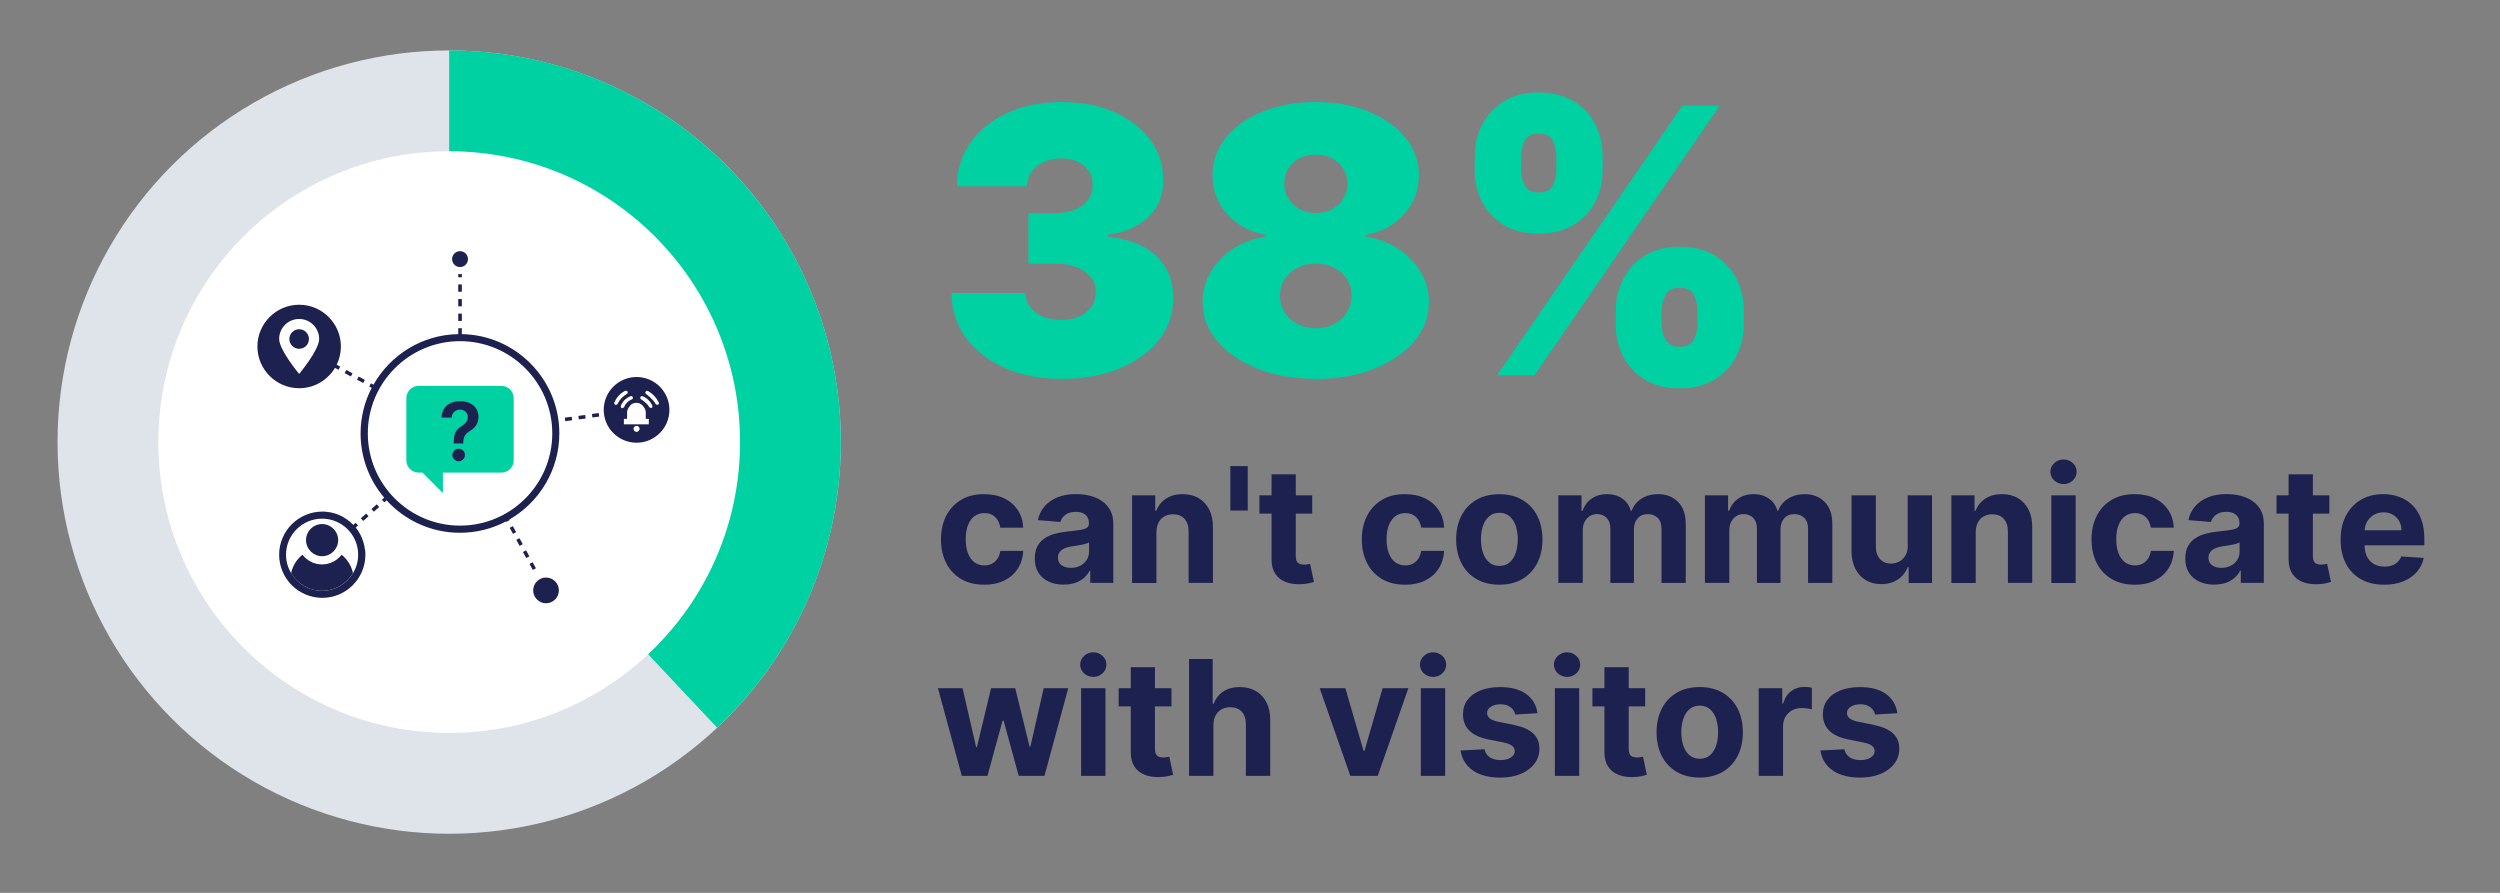 <?xml version="1.0" encoding="UTF-8"?>
<svg xmlns="http://www.w3.org/2000/svg" viewBox="0 0 560 200"><rect x="0" y="0" width="560" height="200" fill="#808080" stroke="none"/>
  <defs>
    <style>
      .cls-1 {
        fill: #dfe4ea;
      }

      .cls-2 {
        fill: #00d1a3;
      }

      .cls-3 {
        fill: #fff;
      }

      .cls-4 {
        fill: #1c214f;
      }
    </style>
  </defs>
  <g id="Layer_1">
    <g id="Layer_1-2" data-name="Layer_1">
      <circle class="cls-1" cx="100.62" cy="99.03" r="87.73"/>
    </g>
    <g>
      <path class="cls-4" d="M220.44,130.97c-2.01,0-3.74-.43-5.18-1.29s-2.55-2.05-3.32-3.57-1.16-3.28-1.16-5.27.39-3.78,1.17-5.3c.78-1.52,1.89-2.71,3.33-3.57s3.15-1.28,5.14-1.28c1.71,0,3.21.31,4.5.93,1.29.62,2.3,1.5,3.05,2.62s1.16,2.45,1.24,3.96h-5.14c-.15-.98-.53-1.77-1.14-2.37-.62-.6-1.43-.9-2.42-.9-.84,0-1.58.23-2.21.68s-1.11,1.12-1.46,1.99-.52,1.92-.52,3.16.17,2.32.52,3.2c.34.88.83,1.55,1.46,2.01s1.37.69,2.21.69c.62,0,1.18-.13,1.68-.38.5-.25.91-.63,1.24-1.12s.54-1.08.65-1.77h5.14c-.09,1.5-.49,2.82-1.22,3.96-.73,1.14-1.73,2.03-3.01,2.67-1.28.64-2.79.96-4.54.96Z"/>
      <path class="cls-4" d="M238.31,130.96c-1.25,0-2.37-.22-3.35-.66-.98-.44-1.75-1.09-2.32-1.96-.57-.87-.85-1.95-.85-3.24,0-1.09.2-2.01.6-2.75.4-.74.95-1.34,1.64-1.79.69-.45,1.48-.79,2.36-1.02.88-.23,1.81-.39,2.78-.49,1.14-.12,2.06-.23,2.76-.34.7-.11,1.21-.27,1.52-.48.31-.21.47-.53.47-.95v-.08c0-.81-.25-1.44-.76-1.88-.51-.44-1.23-.67-2.15-.67-.98,0-1.76.21-2.34.65-.58.43-.96.97-1.15,1.62l-5.04-.41c.25-1.19.76-2.23,1.51-3.1.75-.87,1.72-1.55,2.91-2.02,1.19-.47,2.57-.71,4.14-.71,1.09,0,2.14.13,3.14.38s1.89.65,2.67,1.19,1.4,1.22,1.85,2.06c.45.84.68,1.84.68,3.01v13.24h-5.16v-2.72h-.15c-.31.61-.74,1.15-1.27,1.62-.53.46-1.16.83-1.9,1.09-.74.26-1.6.39-2.57.39ZM239.87,127.2c.8,0,1.51-.16,2.12-.48s1.09-.75,1.44-1.3c.35-.54.52-1.16.52-1.85v-2.08c-.17.11-.4.21-.7.3-.29.09-.62.17-.99.24s-.73.14-1.1.19-.7.1-1,.15c-.64.09-1.2.24-1.67.45-.48.2-.85.48-1.11.82-.26.35-.4.77-.4,1.29,0,.74.27,1.31.81,1.69s1.23.58,2.06.58Z"/>
      <path class="cls-4" d="M259.04,119.24v11.35h-5.45v-19.64h5.19v3.46h.23c.43-1.14,1.16-2.05,2.19-2.72,1.02-.67,2.26-1,3.72-1,1.36,0,2.55.3,3.57.89,1.01.6,1.8,1.45,2.37,2.55.56,1.1.84,2.42.84,3.94v12.5h-5.45v-11.53c0-1.2-.3-2.14-.92-2.82-.62-.68-1.48-1.02-2.57-1.02-.73,0-1.38.16-1.94.47s-.99.77-1.3,1.37c-.31.6-.47,1.32-.48,2.17Z"/>
      <path class="cls-4" d="M279.49,104.41v9.95h-3.89v-9.95h3.89Z"/>
      <path class="cls-4" d="M293.94,110.95v4.09h-11.83v-4.09h11.83ZM284.8,106.25h5.45v18.31c0,.5.08.89.23,1.17s.37.47.65.58c.28.11.6.17.97.17.26,0,.51-.02.77-.07s.45-.08.59-.11l.86,4.05c-.27.09-.66.19-1.15.3s-1.1.19-1.8.21c-1.31.05-2.46-.12-3.45-.52s-1.75-1.02-2.29-1.87c-.54-.84-.81-1.91-.8-3.2v-19.02Z"/>
      <path class="cls-4" d="M314.71,130.97c-2.01,0-3.74-.43-5.18-1.29-1.44-.86-2.55-2.05-3.32-3.57s-1.16-3.28-1.16-5.27.39-3.78,1.17-5.3c.78-1.52,1.89-2.71,3.33-3.57,1.44-.86,3.15-1.28,5.14-1.28,1.71,0,3.21.31,4.5.93,1.29.62,2.31,1.5,3.06,2.62s1.16,2.45,1.24,3.96h-5.14c-.15-.98-.53-1.77-1.14-2.37-.62-.6-1.42-.9-2.42-.9-.84,0-1.58.23-2.21.68-.63.46-1.11,1.12-1.46,1.99-.35.87-.53,1.92-.53,3.16s.17,2.32.52,3.2.83,1.55,1.46,2.01,1.37.69,2.21.69c.62,0,1.18-.13,1.68-.38.5-.25.91-.63,1.24-1.12s.54-1.08.65-1.77h5.14c-.09,1.5-.49,2.82-1.22,3.96-.73,1.14-1.73,2.03-3.01,2.67-1.28.64-2.79.96-4.54.96Z"/>
      <path class="cls-4" d="M335.85,130.97c-1.99,0-3.7-.42-5.15-1.27-1.44-.85-2.56-2.03-3.34-3.55s-1.18-3.29-1.18-5.3.39-3.8,1.18-5.33c.78-1.52,1.9-2.71,3.34-3.55,1.45-.85,3.16-1.27,5.15-1.27s3.7.42,5.14,1.27c1.45.85,2.56,2.03,3.34,3.55.78,1.52,1.18,3.3,1.18,5.33s-.39,3.78-1.18,5.3-1.9,2.71-3.34,3.55c-1.44.85-3.16,1.27-5.14,1.27ZM335.88,126.76c.9,0,1.66-.26,2.26-.77.6-.52,1.06-1.22,1.37-2.12.31-.89.47-1.91.47-3.06s-.16-2.16-.47-3.05c-.31-.9-.77-1.6-1.37-2.12-.61-.52-1.36-.78-2.26-.78s-1.68.26-2.29.78c-.62.52-1.08,1.23-1.39,2.12-.31.89-.47,1.91-.47,3.05s.16,2.16.47,3.06c.31.9.78,1.6,1.39,2.12.62.52,1.38.77,2.29.77Z"/>
      <path class="cls-4" d="M349.07,130.59v-19.64h5.19v3.46h.23c.41-1.15,1.09-2.06,2.04-2.72.96-.67,2.1-1,3.43-1s2.49.33,3.44,1c.95.67,1.58,1.58,1.89,2.72h.21c.4-1.12,1.13-2.03,2.18-2.7,1.05-.68,2.3-1.02,3.74-1.02,1.83,0,3.32.58,4.47,1.74,1.15,1.16,1.72,2.81,1.72,4.94v13.21h-5.43v-12.13c0-1.09-.29-1.91-.87-2.46-.58-.54-1.3-.82-2.17-.82-.99,0-1.76.31-2.31.94-.55.63-.83,1.45-.83,2.47v11.99h-5.28v-12.25c0-.96-.28-1.73-.82-2.3-.55-.57-1.27-.86-2.17-.86-.61,0-1.15.15-1.63.45-.48.3-.86.72-1.14,1.27s-.42,1.17-.42,1.9v11.79h-5.45Z"/>
      <path class="cls-4" d="M381.9,130.59v-19.64h5.19v3.46h.23c.41-1.15,1.09-2.06,2.05-2.72.95-.67,2.1-1,3.43-1s2.49.33,3.44,1c.95.67,1.58,1.58,1.89,2.72h.2c.4-1.12,1.13-2.03,2.18-2.7s2.3-1.02,3.74-1.02c1.83,0,3.32.58,4.47,1.74,1.15,1.16,1.72,2.81,1.72,4.94v13.21h-5.43v-12.13c0-1.09-.29-1.91-.87-2.46-.58-.54-1.3-.82-2.17-.82-.99,0-1.76.31-2.31.94-.55.63-.83,1.45-.83,2.47v11.99h-5.28v-12.25c0-.96-.27-1.73-.82-2.3-.55-.57-1.27-.86-2.17-.86-.61,0-1.15.15-1.63.45s-.86.72-1.14,1.27-.42,1.17-.42,1.9v11.79h-5.45Z"/>
      <path class="cls-4" d="M427.32,122.23v-11.28h5.45v19.64h-5.23v-3.57h-.2c-.44,1.15-1.18,2.08-2.21,2.77-1.03.7-2.28,1.05-3.75,1.05-1.31,0-2.47-.3-3.46-.9-1-.6-1.77-1.44-2.33-2.54-.56-1.1-.84-2.42-.85-3.95v-12.5h5.45v11.53c0,1.16.32,2.08.93,2.75s1.44,1.01,2.47,1.01c.66,0,1.27-.15,1.84-.45.57-.3,1.03-.75,1.39-1.35s.53-1.33.52-2.21Z"/>
      <path class="cls-4" d="M442.56,119.24v11.35h-5.45v-19.64h5.19v3.46h.23c.43-1.14,1.16-2.05,2.19-2.72,1.02-.67,2.26-1,3.72-1,1.36,0,2.55.3,3.57.89,1.01.6,1.8,1.45,2.37,2.55.56,1.1.84,2.42.84,3.94v12.5h-5.45v-11.53c0-1.2-.3-2.14-.92-2.82-.62-.68-1.48-1.02-2.57-1.02-.73,0-1.38.16-1.94.47s-.99.77-1.3,1.37c-.31.6-.47,1.32-.48,2.17Z"/>
      <path class="cls-4" d="M462.23,108.42c-.81,0-1.5-.27-2.08-.8-.58-.54-.86-1.18-.86-1.94s.29-1.41.87-1.95c.58-.54,1.27-.81,2.07-.81s1.5.27,2.08.81c.58.54.86,1.18.86,1.94s-.29,1.41-.86,1.95c-.58.54-1.27.81-2.08.81ZM459.5,130.59v-19.64h5.45v19.64h-5.45Z"/>
      <path class="cls-4" d="M478.16,130.97c-2.01,0-3.74-.43-5.18-1.29s-2.55-2.05-3.32-3.57-1.16-3.28-1.16-5.27.39-3.78,1.17-5.3c.78-1.52,1.89-2.71,3.33-3.57s3.15-1.28,5.14-1.28c1.71,0,3.21.31,4.5.93,1.29.62,2.3,1.5,3.05,2.62s1.16,2.45,1.24,3.96h-5.14c-.15-.98-.53-1.77-1.14-2.37-.62-.6-1.43-.9-2.42-.9-.84,0-1.58.23-2.21.68s-1.11,1.12-1.46,1.99-.52,1.92-.52,3.16.17,2.32.52,3.2c.34.88.83,1.55,1.46,2.01s1.37.69,2.21.69c.62,0,1.18-.13,1.68-.38.5-.25.91-.63,1.24-1.12s.54-1.08.65-1.77h5.14c-.09,1.5-.49,2.82-1.22,3.96-.73,1.14-1.73,2.03-3.01,2.67-1.28.64-2.79.96-4.54.96Z"/>
      <path class="cls-4" d="M496.03,130.96c-1.25,0-2.37-.22-3.35-.66-.98-.44-1.75-1.09-2.32-1.96-.57-.87-.85-1.95-.85-3.24,0-1.09.2-2.01.6-2.75.4-.74.95-1.34,1.64-1.79.69-.45,1.48-.79,2.36-1.02.88-.23,1.81-.39,2.78-.49,1.14-.12,2.06-.23,2.76-.34.7-.11,1.21-.27,1.52-.48.31-.21.47-.53.47-.95v-.08c0-.81-.25-1.44-.76-1.88-.51-.44-1.23-.67-2.15-.67-.98,0-1.76.21-2.34.65-.58.43-.96.97-1.15,1.62l-5.04-.41c.25-1.19.76-2.23,1.51-3.1.75-.87,1.72-1.55,2.91-2.02,1.19-.47,2.57-.71,4.14-.71,1.09,0,2.14.13,3.14.38s1.89.65,2.67,1.19,1.4,1.22,1.85,2.06c.45.84.68,1.84.68,3.01v13.24h-5.16v-2.72h-.15c-.31.61-.74,1.15-1.27,1.62-.53.46-1.16.83-1.9,1.09-.74.26-1.6.39-2.57.39ZM497.59,127.2c.8,0,1.51-.16,2.12-.48s1.09-.75,1.44-1.3c.35-.54.52-1.16.52-1.85v-2.08c-.17.11-.4.21-.7.3-.29.09-.62.17-.99.24s-.73.14-1.1.19-.7.1-1,.15c-.64.09-1.2.24-1.67.45-.48.2-.85.48-1.11.82-.26.35-.4.77-.4,1.29,0,.74.27,1.31.81,1.69s1.23.58,2.06.58Z"/>
      <path class="cls-4" d="M521.77,110.95v4.09h-11.83v-4.09h11.83ZM512.63,106.25h5.45v18.31c0,.5.08.89.23,1.17.15.28.37.47.65.58.28.11.6.17.96.17.26,0,.51-.02.77-.07s.45-.08.59-.11l.86,4.05c-.27.09-.66.19-1.15.3s-1.09.19-1.8.21c-1.31.05-2.46-.12-3.45-.52s-1.75-1.02-2.29-1.87-.81-1.91-.81-3.2v-19.02Z"/>
      <path class="cls-4" d="M534.05,130.97c-2.02,0-3.76-.41-5.21-1.23-1.45-.82-2.57-1.99-3.36-3.5s-1.18-3.3-1.18-5.38.39-3.79,1.18-5.32,1.89-2.71,3.32-3.57c1.43-.85,3.1-1.28,5.03-1.28,1.3,0,2.5.21,3.62.62,1.12.41,2.1,1.03,2.94,1.86.84.83,1.49,1.86,1.96,3.11.47,1.25.7,2.71.7,4.38v1.5h-16.58v-3.38h11.45c0-.78-.17-1.48-.51-2.08-.34-.6-.81-1.08-1.41-1.42-.6-.35-1.3-.52-2.09-.52s-1.56.19-2.19.57-1.13.89-1.49,1.52-.54,1.34-.55,2.12v3.21c0,.97.18,1.81.54,2.52.36.71.88,1.25,1.54,1.64.67.38,1.45.58,2.36.58.61,0,1.16-.08,1.66-.26.5-.17.93-.43,1.29-.77.36-.34.63-.76.82-1.25l5.04.33c-.26,1.21-.78,2.26-1.57,3.16-.79.9-1.8,1.6-3.04,2.1-1.24.5-2.67.75-4.29.75Z"/>
      <path class="cls-4" d="M215.44,173.79l-5.34-19.64h5.51l3.04,13.19h.18l3.17-13.19h5.41l3.22,13.12h.17l2.99-13.12h5.5l-5.33,19.64h-5.77l-3.38-12.35h-.24l-3.38,12.35h-5.75Z"/>
      <path class="cls-4" d="M244.9,151.62c-.81,0-1.5-.27-2.08-.8-.58-.54-.86-1.18-.86-1.94s.29-1.41.87-1.95c.58-.54,1.27-.81,2.07-.81s1.5.27,2.08.81c.58.54.86,1.18.86,1.94s-.29,1.41-.86,1.95c-.58.54-1.27.81-2.08.81ZM242.17,173.79v-19.64h5.45v19.64h-5.45Z"/>
      <path class="cls-4" d="M262.41,154.15v4.09h-11.83v-4.09h11.83ZM253.26,149.45h5.45v18.31c0,.5.08.89.23,1.17s.37.47.65.58c.28.11.6.17.97.17.26,0,.51-.02.77-.07s.45-.08.59-.11l.86,4.05c-.27.09-.66.19-1.15.3s-1.1.19-1.8.21c-1.31.05-2.46-.12-3.45-.52s-1.75-1.02-2.29-1.87c-.54-.84-.81-1.91-.8-3.2v-19.02Z"/>
      <path class="cls-4" d="M271.8,162.44v11.35h-5.45v-26.18h5.29v10.01h.23c.44-1.16,1.16-2.07,2.15-2.73.99-.66,2.23-.99,3.72-.99,1.36,0,2.55.3,3.57.89,1.02.59,1.81,1.44,2.38,2.54.57,1.1.85,2.42.84,3.96v12.5h-5.45v-11.53c0-1.21-.3-2.15-.91-2.83-.62-.67-1.48-1.01-2.59-1.01-.74,0-1.4.16-1.96.47s-1.01.77-1.33,1.37c-.32.6-.48,1.32-.49,2.17Z"/>
      <path class="cls-4" d="M315.48,154.15l-6.87,19.64h-6.14l-6.86-19.64h5.75l4.08,14.05h.2l4.07-14.05h5.77Z"/>
      <path class="cls-4" d="M321.01,151.62c-.81,0-1.5-.27-2.08-.8-.58-.54-.86-1.18-.86-1.94s.29-1.41.87-1.95c.58-.54,1.27-.81,2.07-.81s1.5.27,2.08.81c.58.54.86,1.18.86,1.94s-.29,1.41-.86,1.95c-.57.54-1.27.81-2.08.81ZM318.27,173.79v-19.64h5.45v19.64h-5.45Z"/>
      <path class="cls-4" d="M344.4,159.75l-4.99.31c-.09-.43-.27-.81-.55-1.16-.28-.35-.65-.62-1.11-.83-.46-.21-1-.31-1.63-.31-.84,0-1.56.18-2.14.53-.58.35-.87.83-.87,1.41,0,.47.19.87.56,1.19.38.32,1.02.58,1.93.78l3.55.72c1.91.39,3.33,1.02,4.27,1.89.94.87,1.41,2.01,1.41,3.43,0,1.29-.38,2.42-1.13,3.39-.75.97-1.79,1.73-3.09,2.27-1.31.54-2.82.81-4.52.81-2.6,0-4.67-.54-6.21-1.63-1.54-1.09-2.44-2.57-2.7-4.44l5.36-.28c.16.79.55,1.4,1.18,1.81s1.42.62,2.39.62,1.72-.19,2.31-.56c.58-.37.88-.85.89-1.44,0-.49-.22-.9-.63-1.22-.41-.32-1.04-.56-1.89-.73l-3.4-.68c-1.92-.38-3.34-1.05-4.28-1.99-.93-.95-1.4-2.15-1.4-3.62,0-1.26.34-2.35,1.03-3.26.69-.91,1.65-1.62,2.9-2.11s2.71-.74,4.39-.74c2.48,0,4.43.52,5.86,1.57,1.43,1.05,2.26,2.48,2.5,4.28Z"/>
      <path class="cls-4" d="M351.02,151.62c-.81,0-1.5-.27-2.08-.8-.57-.54-.86-1.18-.86-1.94s.29-1.41.87-1.95c.58-.54,1.27-.81,2.07-.81s1.5.27,2.08.81.86,1.18.86,1.94-.29,1.41-.86,1.95-1.27.81-2.08.81ZM348.29,173.79v-19.64h5.45v19.64h-5.45Z"/>
      <path class="cls-4" d="M368.52,154.15v4.09h-11.82v-4.09h11.82ZM359.38,149.45h5.45v18.31c0,.5.08.89.23,1.17s.37.47.65.58c.28.11.6.17.96.17.26,0,.51-.02.77-.07s.45-.08.59-.11l.86,4.05c-.27.09-.66.19-1.15.3s-1.09.19-1.8.21c-1.31.05-2.46-.12-3.45-.52s-1.75-1.02-2.29-1.87c-.55-.84-.81-1.91-.81-3.2v-19.02Z"/>
      <path class="cls-4" d="M380.73,174.17c-1.99,0-3.7-.42-5.14-1.27-1.45-.85-2.56-2.03-3.34-3.55s-1.18-3.29-1.18-5.3.39-3.8,1.18-5.33c.78-1.52,1.9-2.71,3.34-3.55,1.44-.85,3.16-1.27,5.14-1.27s3.7.42,5.15,1.27c1.44.85,2.56,2.03,3.34,3.55.78,1.52,1.18,3.3,1.18,5.33s-.39,3.78-1.18,5.3-1.9,2.71-3.34,3.55c-1.45.85-3.16,1.27-5.15,1.27ZM380.76,169.96c.9,0,1.66-.26,2.26-.77s1.06-1.22,1.37-2.12c.31-.89.47-1.91.47-3.06s-.16-2.16-.47-3.05c-.31-.9-.77-1.6-1.37-2.12-.61-.52-1.36-.78-2.26-.78s-1.68.26-2.29.78c-.62.52-1.08,1.23-1.39,2.12-.31.89-.47,1.91-.47,3.05s.16,2.16.47,3.06c.31.9.78,1.6,1.39,2.12s1.38.77,2.29.77Z"/>
      <path class="cls-4" d="M393.95,173.79v-19.64h5.28v3.43h.2c.36-1.22.96-2.14,1.8-2.77.84-.63,1.82-.94,2.92-.94.27,0,.57.02.88.05.32.03.59.08.83.14v4.83c-.25-.08-.61-.14-1.06-.2-.45-.06-.86-.09-1.24-.09-.8,0-1.51.17-2.14.52-.63.35-1.12.83-1.48,1.44-.36.61-.54,1.32-.54,2.12v11.11h-5.45Z"/>
      <path class="cls-4" d="M425,159.75l-4.99.31c-.08-.43-.27-.81-.55-1.16-.28-.35-.65-.62-1.11-.83s-1-.31-1.63-.31c-.84,0-1.56.18-2.13.53-.58.35-.87.83-.87,1.41,0,.47.19.87.56,1.19.38.32,1.02.58,1.93.78l3.55.72c1.91.39,3.33,1.02,4.27,1.89.94.87,1.41,2.01,1.41,3.43,0,1.29-.38,2.42-1.13,3.39-.75.97-1.79,1.73-3.09,2.27-1.31.54-2.82.81-4.52.81-2.6,0-4.67-.54-6.21-1.63-1.54-1.09-2.44-2.57-2.7-4.44l5.36-.28c.16.79.55,1.4,1.18,1.81.62.41,1.42.62,2.39.62s1.72-.19,2.31-.56c.58-.37.88-.85.89-1.44,0-.49-.22-.9-.63-1.22-.41-.32-1.04-.56-1.89-.73l-3.4-.68c-1.92-.38-3.34-1.05-4.28-1.99-.93-.95-1.4-2.15-1.4-3.62,0-1.26.34-2.35,1.03-3.26.69-.91,1.65-1.62,2.9-2.11,1.25-.49,2.71-.74,4.39-.74,2.48,0,4.43.52,5.86,1.57,1.43,1.05,2.26,2.48,2.5,4.28Z"/>
    </g>
    <g>
      <path class="cls-2" d="M237.68,84.86c-4.75,0-8.97-.82-12.66-2.46-3.68-1.64-6.58-3.91-8.68-6.79-2.1-2.89-3.16-6.21-3.18-9.96h16.51c.02,1.16.38,2.2,1.08,3.11.7.91,1.66,1.63,2.87,2.14,1.22.51,2.61.77,4.19.77s2.85-.27,4.01-.81c1.16-.54,2.06-1.29,2.71-2.25.65-.96.96-2.06.94-3.3.02-1.22-.35-2.3-1.11-3.24-.76-.94-1.81-1.68-3.17-2.21-1.36-.53-2.92-.8-4.69-.8h-6.13v-11.32h6.13c1.63,0,3.07-.27,4.32-.8,1.25-.53,2.22-1.27,2.92-2.21.7-.94,1.04-2.02,1.02-3.24.02-1.18-.27-2.22-.85-3.12-.59-.9-1.41-1.61-2.46-2.12-1.05-.51-2.26-.77-3.64-.77-1.49,0-2.83.27-3.99.8-1.17.53-2.09,1.27-2.76,2.21-.67.94-1.01,2.02-1.03,3.24h-15.68c.02-3.69,1.04-6.96,3.05-9.79,2.01-2.83,4.78-5.05,8.3-6.66,3.52-1.61,7.56-2.42,12.11-2.42s8.4.76,11.83,2.27c3.43,1.51,6.11,3.59,8.05,6.23,1.93,2.64,2.89,5.66,2.87,9.06.04,3.38-1.12,6.15-3.46,8.31-2.35,2.16-5.32,3.44-8.92,3.83v.47c4.87.53,8.54,2.02,10.99,4.47,2.46,2.45,3.66,5.52,3.62,9.21.02,3.54-1.04,6.67-3.17,9.4-2.13,2.73-5.09,4.87-8.87,6.43-3.78,1.55-8.14,2.33-13.07,2.33Z"/>
      <path class="cls-2" d="M294.74,84.86c-4.87,0-9.22-.76-13.04-2.27-3.82-1.51-6.83-3.57-9.02-6.16-2.19-2.59-3.29-5.52-3.29-8.78,0-2.5.62-4.77,1.87-6.84,1.25-2.06,2.93-3.78,5.05-5.14s4.49-2.24,7.1-2.64v-.47c-3.44-.59-6.26-2.12-8.47-4.58-2.21-2.47-3.32-5.38-3.32-8.74,0-3.16,1-5.98,3.01-8.44,2-2.47,4.75-4.41,8.22-5.82,3.48-1.41,7.44-2.12,11.88-2.12s8.4.71,11.88,2.14c3.48,1.43,6.22,3.37,8.22,5.84,2,2.47,3.01,5.27,3.01,8.42,0,3.38-1.12,6.3-3.36,8.75-2.24,2.46-5.05,3.98-8.43,4.57v.47c2.59.39,4.95,1.27,7.07,2.64s3.81,3.08,5.07,5.14c1.26,2.06,1.89,4.34,1.89,6.84,0,3.26-1.1,6.19-3.29,8.78-2.19,2.59-5.2,4.65-9.02,6.16-3.82,1.51-8.17,2.27-13.04,2.27ZM294.74,73.54c1.55,0,2.93-.31,4.13-.94s2.15-1.5,2.84-2.61c.7-1.11,1.05-2.36,1.05-3.76s-.35-2.63-1.05-3.71c-.7-1.08-1.65-1.93-2.84-2.55s-2.57-.93-4.13-.93-2.9.31-4.11.93c-1.21.62-2.16,1.47-2.86,2.55-.7,1.08-1.05,2.32-1.05,3.71s.35,2.64,1.05,3.74c.7,1.1,1.65,1.97,2.86,2.61,1.21.64,2.58.96,4.11.96ZM294.74,47.72c1.38,0,2.59-.28,3.65-.85,1.06-.57,1.9-1.36,2.51-2.36.61-1,.91-2.13.91-3.39s-.3-2.37-.91-3.35c-.61-.97-1.44-1.74-2.51-2.3-1.06-.56-2.28-.84-3.65-.84s-2.57.28-3.64.84-1.91,1.33-2.52,2.3c-.61.97-.91,2.09-.91,3.35s.3,2.38.91,3.37c.61.99,1.45,1.78,2.52,2.36,1.07.58,2.28.87,3.64.87Z"/>
      <path class="cls-2" d="M330.35,38.17v-3.18c0-2.59.56-4.97,1.69-7.13,1.13-2.16,2.76-3.89,4.88-5.19,2.12-1.3,4.69-1.95,7.69-1.95s5.75.65,7.88,1.95c2.13,1.3,3.75,3.03,4.85,5.19,1.1,2.16,1.65,4.54,1.65,7.13v3.18c0,2.59-.56,4.96-1.67,7.1-1.11,2.14-2.74,3.85-4.88,5.13-2.14,1.28-4.75,1.92-7.84,1.92s-5.69-.65-7.81-1.95-3.73-3.02-4.82-5.16c-1.09-2.14-1.64-4.49-1.64-7.04ZM335.36,84.04l41.5-60.36h8.37l-41.5,60.36h-8.37ZM340.72,34.99v3.18c0,1.18.27,2.3.83,3.36.55,1.06,1.57,1.59,3.07,1.59,1.63,0,2.71-.53,3.23-1.59.52-1.06.78-2.18.78-3.36v-3.18c0-1.18-.25-2.32-.74-3.42s-1.58-1.65-3.27-1.65c-1.55,0-2.59.57-3.11,1.69-.52,1.13-.78,2.25-.78,3.38ZM361.95,72.72v-3.18c0-2.55.55-4.91,1.67-7.07s2.73-3.9,4.85-5.22c2.12-1.32,4.71-1.97,7.75-1.97s5.75.65,7.88,1.95,3.75,3.03,4.85,5.19c1.1,2.16,1.65,4.54,1.65,7.13v3.18c0,2.55-.56,4.91-1.67,7.07s-2.74,3.9-4.88,5.22-4.75,1.97-7.84,1.97-5.69-.66-7.81-1.97-3.73-3.06-4.82-5.22-1.64-4.52-1.64-7.07ZM372.2,69.53v3.18c0,1.12.28,2.23.84,3.32.56,1.09,1.62,1.64,3.17,1.64,1.63,0,2.71-.53,3.23-1.59.52-1.06.78-2.18.78-3.36v-3.18c0-1.18-.25-2.32-.74-3.42-.49-1.1-1.58-1.65-3.27-1.65-1.55,0-2.61.55-3.17,1.65-.56,1.1-.84,2.24-.84,3.42Z"/>
    </g>
    <path class="cls-2" d="M160.64,163c17.05-16,27.7-38.74,27.7-63.97,0-48.45-39.28-87.73-87.73-87.73v87.83l60.03,63.87Z"/>
  </g>
  <g id="Layer_2">
    <circle class="cls-3" cx="100.62" cy="99.03" r="65.15"/>
  </g>
  <g id="Layer_3">
    <g>
      <path class="cls-2" d="M112.32,86.44h-18.55c-1.52,0-2.75,1.23-2.75,2.75v13.92c0,1.52,1.23,2.75,2.75,2.75h.85l4.59,4.59v-4.59h13.11c1.52,0,2.75-1.23,2.75-2.75v-13.92c0-1.52-1.23-2.75-2.75-2.75Z"/>
      <g>
        <path class="cls-4" d="M72.15,124.59c1.98,0,3.6-1.62,3.6-3.6s-1.62-3.6-3.6-3.6-3.6,1.62-3.6,3.6,1.62,3.6,3.6,3.6Z"/>
        <path class="cls-4" d="M75.61,115.26c.11.05.22.08.34.13-.11-.05-.22-.08-.34-.13Z"/>
        <path class="cls-4" d="M76.49,115.65c.09.05.2.09.29.14-.09-.05-.2-.09-.29-.14Z"/>
        <path class="cls-4" d="M73.57,114.72c.19.02.37.05.54.08-.18-.04-.37-.06-.54-.08Z"/>
        <path class="cls-4" d="M77.32,116.12c.08.06.18.11.27.17-.08-.06-.18-.11-.27-.17Z"/>
        <path class="cls-4" d="M72.15,114.6c.34,0,.67.02,1,.05-.33-.04-.66-.05-1-.05Z"/>
        <path class="cls-4" d="M80.62,119.64s.05.09.07.14c-.02-.05-.05-.09-.07-.14Z"/>
        <path class="cls-4" d="M74.64,114.94c.14.04.28.07.41.11-.13-.05-.27-.07-.41-.11Z"/>
        <path class="cls-4" d="M81.73,123.06c0,.09.02.19.04.28,0-.09-.02-.19-.04-.28Z"/>
        <path class="cls-4" d="M81.33,121.25c.04.09.06.19.09.28-.02-.09-.06-.19-.09-.28Z"/>
        <path class="cls-4" d="M81.01,120.43c.04.08.07.15.09.24-.04-.08-.06-.17-.09-.24Z"/>
        <path class="cls-4" d="M81.56,122.13c.02.11.05.2.07.31-.02-.11-.05-.2-.07-.31Z"/>
        <path class="cls-4" d="M78.08,116.67c.08.07.17.13.25.2-.08-.07-.17-.13-.25-.2Z"/>
        <path class="cls-4" d="M79.07,128.4c-.34-1.66-1.26-3.11-2.55-4.14-1,1.3-2.59,2.17-4.38,2.17s-3.37-.84-4.38-2.17c-1.27,1-2.21,2.46-2.55,4.14,1.42,2.36,3.99,3.94,6.92,3.94s5.51-1.58,6.92-3.94Z"/>
        <path class="cls-4" d="M78.79,117.27c.08.07.17.15.24.22-.08-.08-.17-.15-.24-.22Z"/>
        <rect class="cls-4" x="80.45" y="84.28" width=".8" height="1.58" transform="translate(-32.43 115.77) rotate(-61.62)"/>
        <rect class="cls-4" x="77.68" y="82.81" width=".8" height="1.58" transform="translate(-32.58 112.56) rotate(-61.62)"/>
        <rect class="cls-4" x="80.9" y="115.47" width="1.59" height=".8" transform="translate(-56.18 82.83) rotate(-41.34)"/>
        <rect class="cls-4" x="83.27" y="113.4" width="1.59" height=".8" transform="translate(-54.22 83.88) rotate(-41.34)"/>
        <rect class="cls-4" x="102.65" y="70.25" width=".8" height="1.64"/>
        <rect class="cls-4" x="102.65" y="63.71" width=".8" height="1.64"/>
        <path class="cls-4" d="M103.45,61.39c-.13.01-.26.02-.4.02s-.27,0-.4-.02v.72h.8v-.72Z"/>
        <rect class="cls-4" x="102.65" y="66.98" width=".8" height="1.64"/>
        <rect class="cls-4" x="129.6" y="93.05" width="1.54" height=".8" transform="translate(-11.2 18.04) rotate(-7.59)"/>
        <rect class="cls-4" x="126.57" y="93.45" width="1.54" height=".8" transform="translate(-11.28 17.64) rotate(-7.59)"/>
        <rect class="cls-4" x="132.64" y="92.62" width="1.54" height=".8" transform="translate(-11.13 18.46) rotate(-7.6)"/>
        <rect class="cls-4" x="115.98" y="120.65" width=".8" height="1.54" transform="translate(-44.02 70.83) rotate(-28.71)"/>
        <rect class="cls-4" x="118.93" y="126.04" width=".8" height="1.54" transform="translate(-46.26 72.94) rotate(-28.72)"/>
        <rect class="cls-4" x="114.5" y="117.95" width=".8" height="1.54" transform="translate(-42.91 69.79) rotate(-28.71)"/>
        <rect class="cls-4" x="117.46" y="123.36" width=".8" height="1.54" transform="translate(-45.14 71.88) rotate(-28.71)"/>
        <path class="cls-4" d="M103.45,74.84v-1.32h-.8v1.32c-8.14.14-15.23,4.68-18.99,11.33l-.57-.31-.38.71.55.31c-1.59,3.07-2.49,6.53-2.49,10.21,0,5.48,1.99,10.51,5.3,14.39l-.52.46.53.6.52-.46c4.07,4.46,9.93,7.26,16.43,7.26,3.73,0,7.24-.92,10.33-2.55l.06.12.7-.39-.06-.12c6.7-3.84,11.23-11.06,11.23-19.32,0-12.14-9.76-22.03-21.85-22.24h.01ZM103.05,117.74c-11.39,0-20.66-9.27-20.66-20.66s9.27-20.66,20.66-20.66,20.66,9.27,20.66,20.66-9.27,20.66-20.66,20.66Z"/>
        <path class="cls-4" d="M103.05,59.82c.98,0,1.78-.8,1.78-1.78s-.8-1.78-1.78-1.78-1.78.8-1.78,1.78.8,1.78,1.78,1.78Z"/>
        <path class="cls-4" d="M81.73,123.06c-.02-.21-.06-.42-.09-.64-.02-.11-.05-.2-.07-.31-.05-.2-.09-.39-.15-.59-.02-.09-.06-.19-.09-.28-.07-.2-.14-.4-.21-.59-.04-.08-.06-.17-.09-.24-.09-.22-.2-.44-.31-.65-.02-.05-.05-.09-.07-.14-.28-.51-.6-.99-.97-1.45l.52-.46-.53-.6-.52.46s-.07-.06-.11-.09c-.08-.08-.17-.15-.24-.22-.15-.14-.29-.28-.45-.41-.08-.07-.17-.13-.25-.2-.17-.13-.33-.26-.5-.38-.08-.06-.18-.11-.27-.17-.18-.11-.35-.22-.53-.33-.09-.05-.2-.09-.29-.14-.19-.09-.37-.19-.55-.27-.11-.05-.22-.08-.34-.13-.19-.07-.37-.14-.55-.2-.13-.05-.27-.07-.41-.11-.18-.05-.34-.09-.52-.13s-.37-.06-.54-.08c-.14-.02-.27-.05-.41-.06-.33-.04-.66-.05-1-.05-5.33,0-9.66,4.34-9.66,9.66s4.34,9.66,9.66,9.66,9.66-4.34,9.66-9.66c0-.32-.01-.63-.05-.93,0-.09-.02-.19-.04-.28h-.01ZM65.23,128.4c-.73-1.21-1.16-2.62-1.16-4.14,0-4.45,3.62-8.08,8.08-8.08s8.08,3.62,8.08,8.08c0,1.51-.42,2.92-1.16,4.14-1.42,2.36-3.99,3.94-6.92,3.94s-5.51-1.58-6.92-3.94Z"/>
        <path class="cls-4" d="M142.59,84.45c-4.06,0-7.36,3.3-7.36,7.36s3.3,7.36,7.36,7.36,7.36-3.3,7.36-7.36-3.3-7.36-7.36-7.36ZM137.98,90.7c-.07,0-.11,0-.18-.04-.18-.11-.28-.32-.18-.51.78-1.9,2.41-2.59,2.41-2.59.18-.11.44,0,.54.14.11.18,0,.44-.14.54-.9.51-1.62,1.26-2.09,2.23-.07.14-.21.21-.35.21h-.01ZM139.42,91.42h-.14c-.18-.07-.28-.32-.21-.51.51-1.56,2.16-2.16,2.16-2.16.18-.07.44,0,.51.21s0,.44-.21.51c-.79.28-1.4.9-1.72,1.69-.07.14-.21.25-.37.25h-.01ZM142.59,96.74c-.35,0-.68-.32-.68-.68s.32-.68.68-.68c.4,0,.68.32.68.68s-.32.68-.68.68ZM145.36,95.05h-5.61v-1.23h.72v-1.4c0-.4.11-.75.32-1.07l.25-.35c.18-.28.47-.51.75-.61.51-.21,1.07-.21,1.54,0,.28.14.58.35.75.61l.25.35c.21.32.32.68.32,1.07v1.4h.68v1.23h.02ZM145.89,91.38h-.14s-.28-.11-.37-.25c-.32-.75-1.72-1.65-1.72-1.65-.21-.07-.28-.28-.21-.51.07-.21.28-.28.51-.21.97.4,1.76,1.16,2.16,2.12.07.18,0,.44-.21.51h-.01ZM147.37,90.63s-.11.04-.18.04c-.14,0-.28-.07-.35-.21-.47-.97-2.09-2.19-2.09-2.19-.18-.11-.25-.32-.14-.54.11-.18.32-.25.54-.14,1.04.58,1.88,1.47,2.41,2.56.11.18,0,.44-.18.51h-.01Z"/>
        <path class="cls-4" d="M122.31,129.37c-1.59,0-2.88,1.3-2.88,2.88s1.3,2.88,2.88,2.88,2.88-1.3,2.88-2.88-1.3-2.88-2.88-2.88Z"/>
        <path class="cls-4" d="M75.04,82.41l.79.42.38-.71-.79-.42c.6-1.24.94-2.62.94-4.09,0-5.15-4.2-9.35-9.35-9.35s-9.35,4.2-9.35,9.35,4.2,9.35,9.35,9.35c3.41,0,6.39-1.83,8.03-4.56h0ZM67.01,71.45c2.48,0,4.48,2,4.48,4.48s-4.48,7.83-4.48,7.83c0,0-4.48-5.35-4.48-7.83s2-4.48,4.48-4.48Z"/>
        <path class="cls-4" d="M69.2,75.94c0-1.21-.98-2.19-2.19-2.19s-2.19.98-2.19,2.19.98,2.19,2.19,2.19,2.19-.98,2.19-2.19Z"/>
      </g>
      <path class="cls-4" d="M101.63,99.32v-.17c0-.77.08-1.39.22-1.85.14-.46.35-.83.61-1.11.26-.28.59-.54.97-.77.26-.16.49-.34.7-.54.21-.19.37-.41.49-.65.12-.24.18-.51.18-.81,0-.34-.08-.63-.24-.88-.16-.25-.37-.44-.64-.58s-.57-.21-.9-.21c-.3,0-.59.07-.86.2-.27.13-.5.33-.67.59-.18.26-.28.6-.3,1h-2.28c.02-.81.22-1.49.59-2.04.37-.55.87-.96,1.49-1.23.62-.27,1.3-.41,2.05-.41.82,0,1.54.14,2.16.43s1.11.69,1.46,1.22c.35.53.52,1.15.52,1.88,0,.49-.08.92-.23,1.31-.16.38-.38.73-.66,1.03-.29.3-.63.57-1.02.8-.35.21-.63.44-.85.67-.22.23-.38.5-.49.81-.11.31-.16.69-.16,1.15v.17h-2.14ZM102.75,103.32c-.39,0-.72-.14-1-.41-.28-.27-.42-.61-.42-1s.14-.71.42-.99.61-.41,1-.41.71.14.99.41c.28.27.42.6.42.99,0,.26-.07.5-.2.71-.13.21-.3.38-.51.51-.21.13-.45.19-.7.19Z"/>
    </g>
  </g>
</svg>